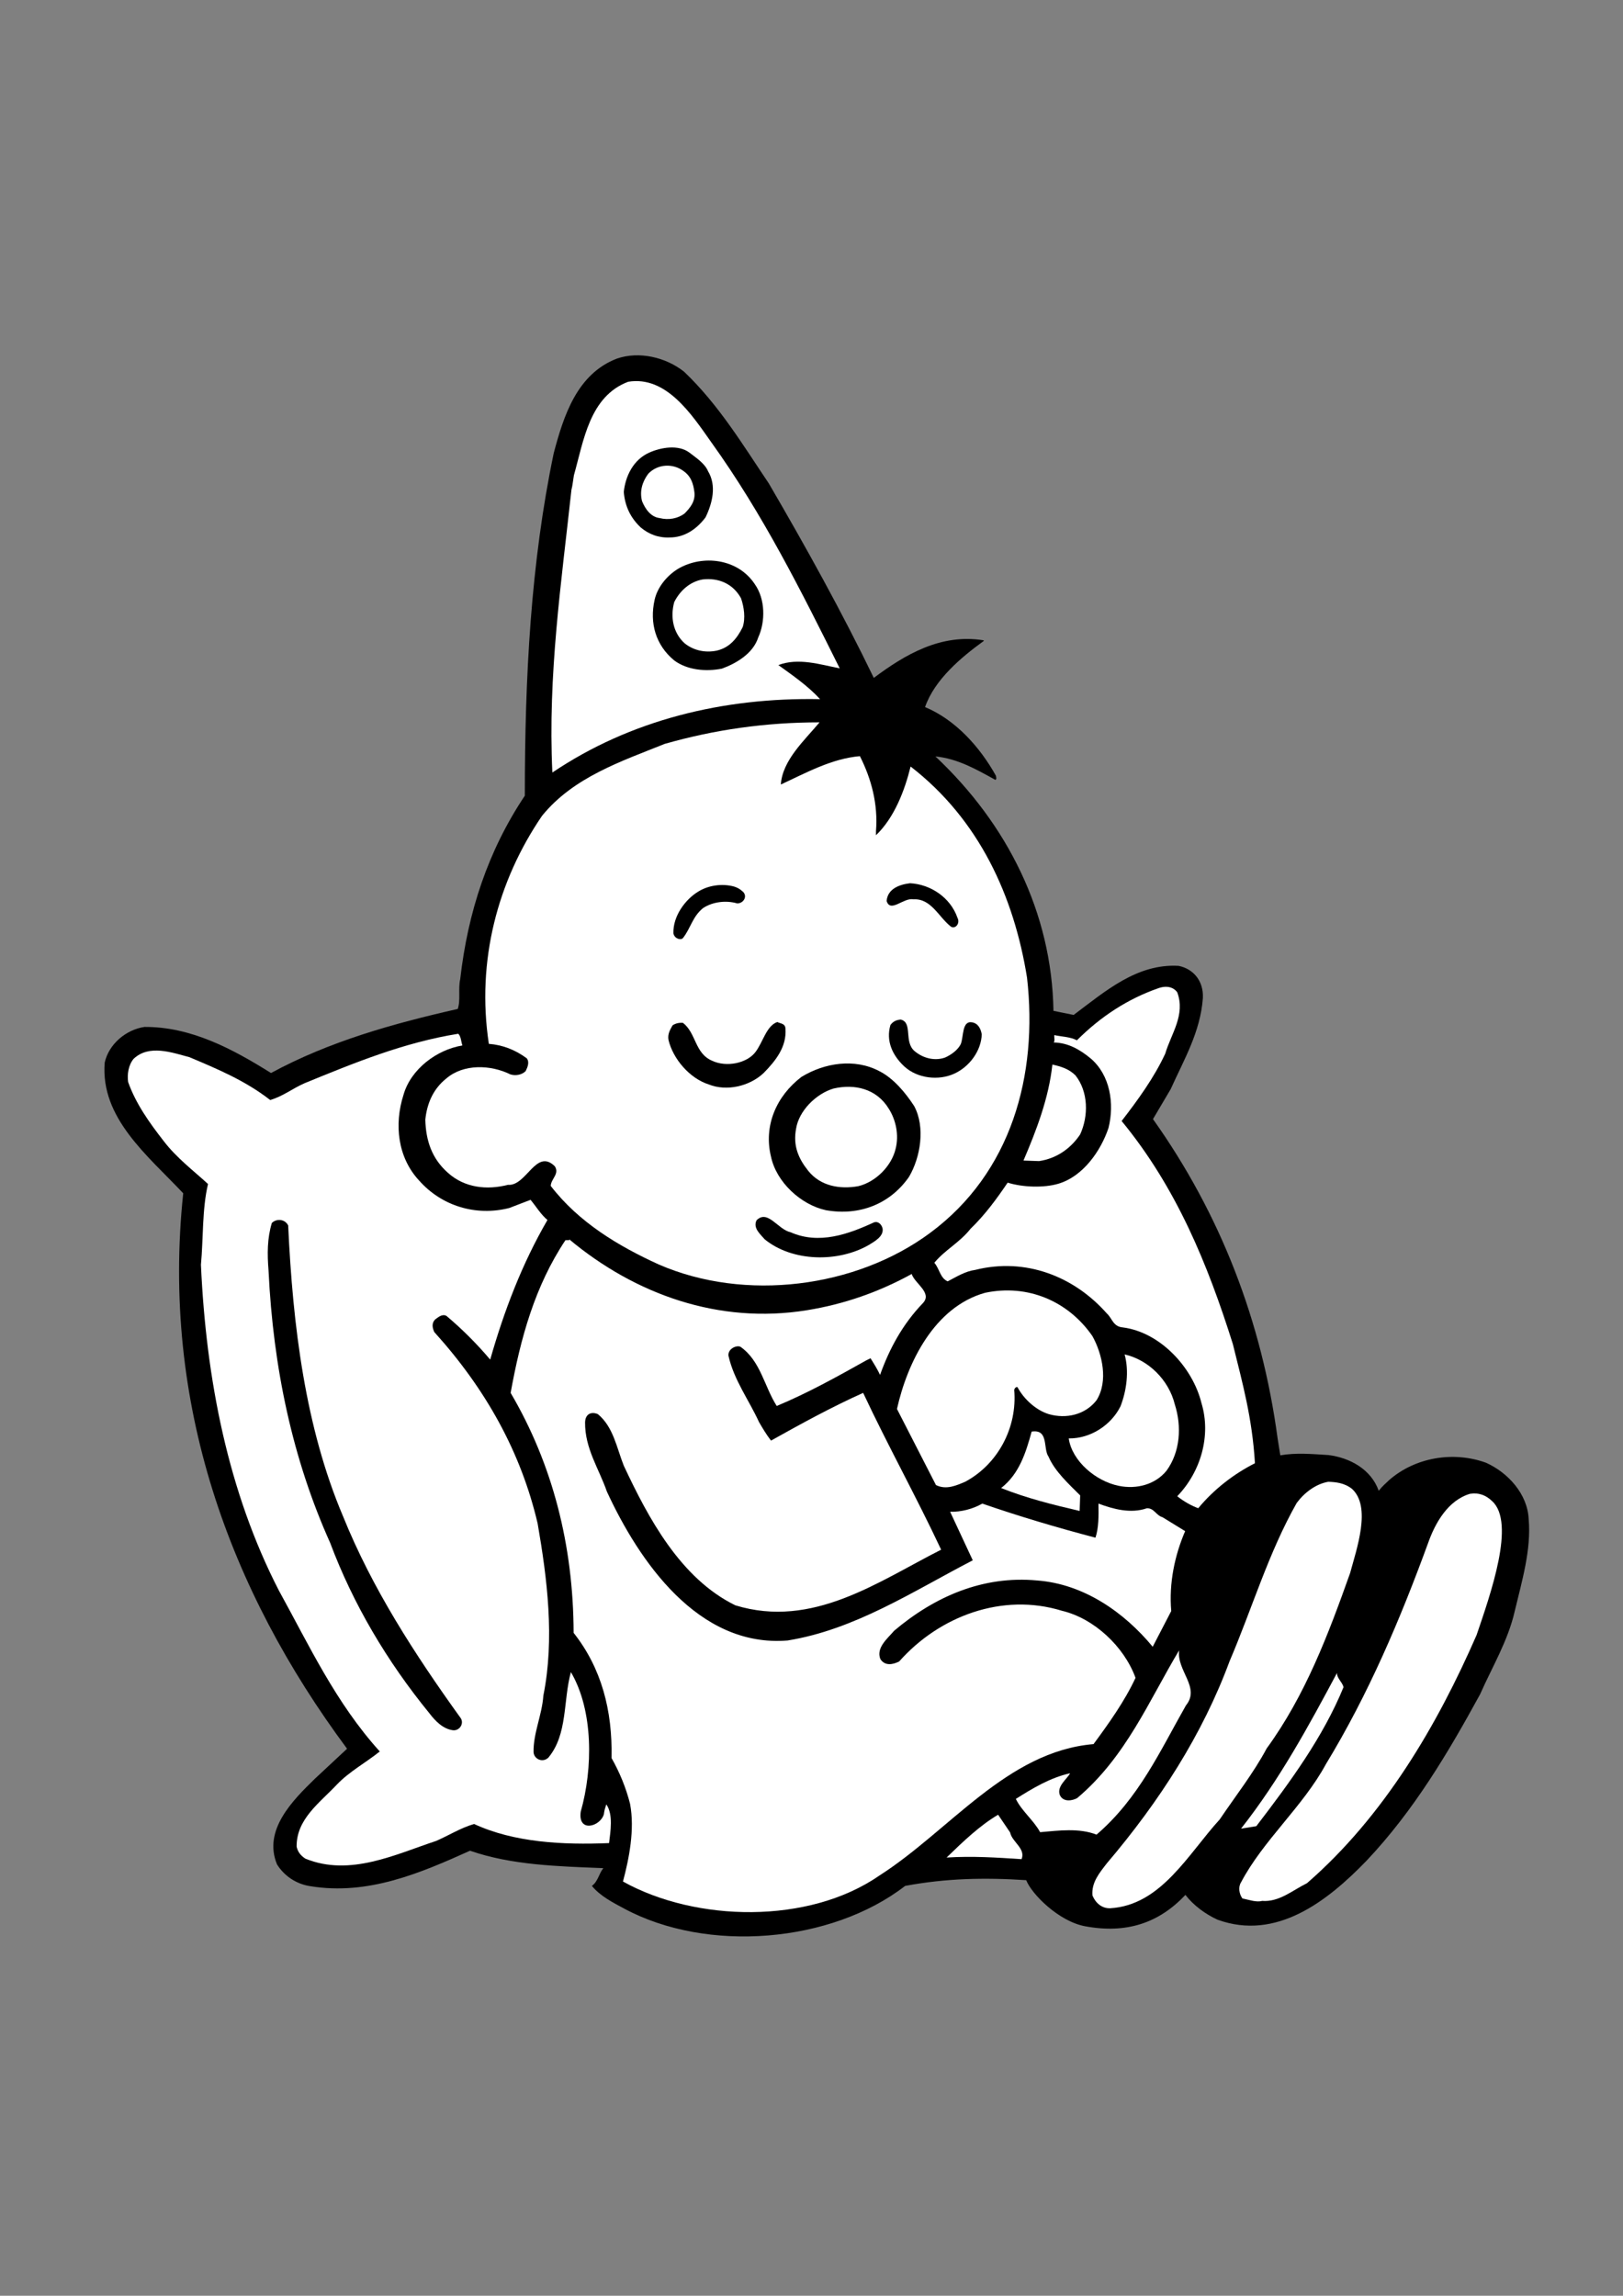 <?xml version="1.0" encoding="utf-8"?>
<!-- Generator: Adobe Illustrator 21.0.2, SVG Export Plug-In . SVG Version: 6.00 Build 0)  -->
<svg version="1.2" baseProfile="tiny" id="Layer_1" xmlns="http://www.w3.org/2000/svg" xmlns:xlink="http://www.w3.org/1999/xlink"
	 x="0px" y="0px" viewBox="0 0 595.3 841.9" overflow="scroll" xml:space="preserve">
<rect x="0" y="0" width="595.3" height="841.9" fill="#808080" stroke="none"/>
<path d="M282,177.3c13.7,23.5,26.8,47.1,38.5,71.3c11.5-8.6,24.6-16.3,40.2-13.8l0.2,0.2c-8.3,6-18.1,14.2-21.6,24.3
	c11.2,4.7,20.1,14.6,26,25.2c0,0.5,0.4,1.1-0.2,1.5c-6.9-3.8-13.8-7.8-22-8.6c26.4,24.8,42.7,57.3,43.3,93.3l7.4,1.5
	c11.5-8.6,23.2-18.9,38.5-18c5.4,1.1,9.2,5.5,8.9,11.8c-0.9,12.5-7,22.7-11.8,33.4l-6.5,11c24.8,34.9,39.9,74.1,45.7,117l1,6.3
	c5.8-1,11.3-0.5,17.7-0.1c7.8,1,15.6,5.2,18.4,13.1c1.6-2,2.5-2.6,3.8-3.9c9.6-8.4,23.6-10.7,35.5-6.4c8.1,3.6,15.3,11.5,15.7,20.7
	c1,11.2-2.5,22.8-5.1,33.7c-2.5,11-8.3,20.5-12.7,30.5c-11.7,21.4-24.3,42.7-41.7,61.1c-14.4,14.9-33.1,29.4-54.6,21.6
	c-4.4-2-8.8-5.2-11.8-9.1c-9.8,10.4-21.7,14.3-36.8,11.5c-9.7-1.8-19.6-11.8-21.6-16.9c-15.2-1-29.4-0.7-44.4,2.1
	c-27.2,21-72.6,24.7-103.1,8.3c-4.1-2.2-8.8-4.6-11.8-8.3c2.3-1.7,2.5-4.4,4.2-6.5c-16.9-0.7-33.6-1.1-48.9-6.4
	c-18,8.1-37.4,16.5-58.6,13c-4.8-0.7-9.4-3.5-12.2-8c-5.2-12.6,5.8-23.5,13.9-31.4l11.8-11C84,583,59.1,514.6,67.2,437.6
	c-13.1-13.9-30.4-27.6-28.8-47.9c1.5-6.8,7.8-12.1,14.6-13.1c17-0.1,32.2,8,46.4,16.9c21.4-11.6,44.7-18.1,68.5-23.5
	c1.1-3.2,0.1-7.4,0.9-10.9c2.8-24.6,10.2-47.1,23.7-67.3c0-43.7,2.2-85.4,10.6-125.6c3.6-13.6,8.5-29.1,23.2-34.7
	c8.1-2.8,17.9-0.5,24.6,4.8C263.7,148.5,272.5,163.2,282,177.3z"/>
<path fill="#FFFFFF" d="M260.9,162.2c18.9,26.3,33,54.6,47.1,82.9c-7.2-1.4-15.2-4-22.5-1.2c5.1,3.7,10.7,7.5,15.3,12.5
	c-35.7-0.7-69.7,7.7-98.2,26.9c-1.7-35.8,3.3-69.6,7-103.7c0.4-1.4,0.6-3.6,0.9-5.3c3.6-12.7,5.7-28.9,19.9-34.3
	C244.4,137.7,253.7,152,260.9,162.2z"/>
<path d="M259.7,172.8c3.2,5.3,1.6,11.7-0.9,16.9c-3.2,4.3-7.7,7.4-13.1,7.4c-4.2,0.2-7.7-1.2-10.6-3.6c-3.9-3.6-5.9-8-6.3-13.1
	c0.6-5.8,3.5-11.8,9.3-14.4c4.2-1.9,10.7-3.1,14.8,0C255.2,167.8,258.5,169.9,259.7,172.8z"/>
<path fill="#FFFFFF" d="M250.5,172.6c3,2,3.8,4.8,4.2,7.9c0.4,3.2-1.4,5.6-3.6,7.8c-2.5,1.9-5.9,2.5-9.1,1.7
	c-3.3-0.4-5.3-3.3-6.5-6.2c-1-3.8,0.2-7.3,2.3-10.1C241.4,170,246.9,170,250.5,172.6z"/>
<path d="M276.9,214.3c3.8,5.4,3.9,13.6,1.2,19.5c-1.9,5.9-8.1,9.5-13.3,11.4c-6,1.2-12.8,0.5-17.5-3c-6.8-5.6-9.1-13.7-7.2-22.2
	c1-4.6,4.5-8.9,8.6-11.4C257.7,203.3,270.7,204.8,276.9,214.3z"/>
<path fill="#FFFFFF" d="M271.8,219.4c1.1,3.2,1.7,7.3,0.6,10.6c-2.1,4.2-4.8,7.5-9.5,8.6c-4.3,0.9-8.6-0.1-11.8-2.7
	c-4.2-3.8-5.3-9.6-3.8-15.1c2.1-4.2,5.8-7.5,10.4-8.3C263.6,211.8,268.9,214.1,271.8,219.4z"/>
<path fill="#FFFFFF" d="M300.6,264.9c-5.6,6.7-13.6,13.9-14.2,22.8c9.3-4.3,18.6-9.5,29-10.4c4.2,8.3,6.7,17.6,5.9,27.5l0,1.5
	c6.7-6.4,10.5-16.3,12.7-25.2c25.2,19.5,37.9,47.6,42.7,77.4c4.1,35.9-5.8,71.6-35.5,93.6c-27.2,20.2-67.9,25.4-99.6,11.6
	c-14.7-6.7-29.3-15.4-39.6-28.8c0.1-2.6,3.3-4.4,1.5-7.2c-6.9-6.8-10.4,7.4-17.2,6.8c-7.7,2-15.9,1.1-22-4.4
	c-5.9-5.2-8.1-11.8-8.3-19.5c0.6-5.8,2.8-11.2,7.7-15.1c6.3-5.4,16.2-5.1,23.5-1.5c1.9,0.6,4.2,0.2,5.6-1.2c0.7-1.4,1.5-3.3,0.4-4.7
	c-4.2-3.1-8.8-4.9-13.9-5.3c-4.6-30.4,3.2-59.7,19.5-83.6c11.5-14.2,29.1-20,45-26.4C262,267.6,280.8,264.9,300.6,264.9z"/>
<path d="M351.2,336.6c1,1.9-0.6,4.1-2.3,3.3c-4.6-3.5-7.3-10.5-13.9-10.1c-3.6-0.7-8.4,5.1-9.8,0.6c0.4-4.4,4.5-6,8.6-6.5
	C341.3,324.3,348.6,329.1,351.2,336.6z"/>
<path d="M272.6,327.1c1.6,1.7,0.1,4.2-2.2,4.2c-4.1-1.2-9-0.6-12.5,1.7c-3.9,3.1-4.6,7.5-7.4,11c-0.7,0.9-3.1,0.3-3.5-1.7
	c-0.2-6.4,4.4-12.4,8.9-15.2c3.7-2.4,8.8-3.2,13.3-2C270.5,325.5,271.4,326,272.6,327.1z"/>
<path fill="#FFFFFF" d="M431.8,363.9c3.1,8.3-2.3,15.3-4.4,22.5c-4.1,8.8-9.9,16.8-16,24.7c20.1,24.4,31.6,52.6,40.8,81.8
	c3.6,14.6,7.1,27.1,8.1,43.7c-7.7,3.9-15,9.5-20.8,16.5c-2.7-1-5.3-2.5-7.7-4.4c8.6-8.9,12.5-22.2,8.9-34.1
	c-3.2-13.1-15.1-26-28.8-27.8c-3.7-0.3-3.9-3.3-5.9-5.1c-12.1-13.7-29.9-20.6-48.3-16c-3.7,0.5-6.8,2.5-10.1,4.2
	c-2.8-1.2-3-4.7-4.9-6.8c3.7-4.6,9.3-7.4,13.3-12.5c5.3-5.1,9.6-11,13.6-16.9c5.4,1.7,13.2,2,18.6,0.4c9.1-2.7,15.6-12.1,18.4-20.5
	c2.2-8.9,0.6-19.3-6.5-25.4c-4-3.3-8.3-5.8-13.6-5.9c0.5-0.7,0.1-1.9,0.2-2.7c2.8,0.6,5.8,0.6,8.3,1.9c8.9-8.9,18.8-15.2,29.6-19
	C428,361.2,430.5,362.1,431.8,363.9z"/>
<path d="M335.5,385.5c3.1,2.6,7.4,3.7,11.2,2.3c2.2-1,4.6-2.7,5.7-4.9c1.1-2.8,0.4-8.6,4.1-8c2.3,0.4,3.2,2.3,3.6,4.4
	c-0.2,6-4.4,11.8-10,14.4c-5.8,2.7-13.6,1.8-18.4-2.6c-4.4-4.1-6.8-9.4-5.1-15.2c1-1.4,2.3-1.9,3.8-2
	C334.9,375,331.4,382.1,335.5,385.5z"/>
<path d="M288.1,377.2c0.5,6.7-3.6,11.8-8,16.3c-5.2,4.9-13.6,6.8-20.1,4.2c-7-2.2-13.1-9.3-14.8-16.3c-0.4-2.2,0.6-3.8,1.5-5.4
	c1.1-0.7,2.3-1,3.8-0.9c4.9,3.8,4.3,11.2,10.7,13.9c5.3,2.5,12.8,0.9,15.9-3.2c2.8-3.7,4-9.6,8-11
	C286.3,375.4,288,375.3,288.1,377.2z"/>
<path fill="#FFFFFF" d="M169.6,383.4c-9.3,1.5-18.9,8.6-21.6,18.1c-3.5,10.9-2.1,23,5.7,31.4c8.3,9.4,20.9,13.2,33.1,10.1l7.8-3
	c2.1,2.5,3.7,5.3,6.2,7.4c-9.3,16-15.9,33.3-21,51.2c-4.9-5.8-10.2-11.1-16-16c-1.5-0.9-3,0.4-4.1,1.2c-1.5,1.4-1.1,3.2-0.4,4.7
	c18.9,20.9,31.8,44.1,37.9,70.2c3.5,20.2,6.3,42.2,2.1,63.1c-0.5,7.2-3.7,13.7-3.6,20.7c0.1,2.5,3.2,4.1,5.4,2.1
	c7.2-8.6,5.4-20.9,8.3-31.4c8.3,14.1,8.1,35.4,3.6,51.2c-1.1,7.8,7.2,5.5,8.5,0.9c0.2-1.5,0.3-1.8,0.9-3.6c2.6,3.8,1.5,9.9,1,14.2
	c-17,0.7-34.8-0.2-49.5-7c-4.9,1.4-9.3,4.2-13.9,6.2c-14.9,4.9-31.6,13.2-48,6.5c-1.7-1.1-2.8-2.5-3.2-4.4
	c-0.1-10.1,8.4-16,14.8-22.8c4.6-4.8,10.6-8,15.7-12.1c-16.2-17.9-25.9-38.9-37-59C83.7,547.2,75.6,506,73.7,463.8
	c0.9-9.5,0.4-20.4,2.6-29.6c-5.1-4.7-11.5-9.5-16.3-15.8c-5.3-6.8-10.2-13.7-13-21.6c-0.4-2.8,0.1-6.2,2-8.5
	c5.7-5.4,14.1-2.3,20.5-0.6c10.2,4.3,20.5,8.6,29.6,15.7c4.8-1.4,8.1-4.2,12.7-6.2c18.1-7.4,36.3-14.9,56.3-18.1
	C169.1,380.1,169.1,381.9,169.6,383.4z"/>
<path d="M335.3,405.6c4.2,7.8,2.3,18.9-1.9,26c-6.9,9.9-18.1,14.4-30.5,12.2c-9.1-2-18.1-10.2-20.1-19.6c-2.8-11.4,2-22.3,11.2-29.3
	c8.4-5.1,19.4-6.9,28.5-2.1C327.7,395.4,332.1,400.7,335.3,405.6z"/>
<path fill="#FFFFFF" d="M394.5,394.4c4.7,6,4.8,14.8,1.7,21.6c-3.6,5.4-8.9,8.9-15.1,9.8l-5.7-0.2c4.8-11.2,9.3-23,10.6-35.2
	C389.2,391.1,392.1,392,394.5,394.4z"/>
<path fill="#FFFFFF" d="M326,406.6c2.6,4.1,3.8,9.6,2.5,14.7c-1.5,6.4-7.4,12.2-13.7,13.7c-6.7,1.2-13.9,0-18.4-5.7
	c-3.5-4.4-5.6-9.1-4.4-15.4c1-6.5,7.3-12.8,13.7-14.7C313.4,397.4,321.5,399.2,326,406.6z"/>
<path d="M290,451.9c10.4,4.6,21.2,0.7,30.5-3.6c1.6-0.6,2.8,0.7,3.2,2.1c0.6,3-3,4.9-5.1,6.2c-11.2,6.4-27.9,6.2-38.1-2.1
	c-1.6-1.9-4.4-4.1-3-7C281.6,443.4,285.3,450.9,290,451.9z"/>
<path d="M105.7,449.4c1.7,36.9,6.3,74.1,20.1,106.6c10.6,26.3,26.2,50.5,43.2,74.1c1.3,2-0.5,4.8-3,4.4c-3.5-0.5-6.3-3.3-8.5-6.2
	c-15.6-19.1-28-40.1-36.4-62.5c-13.8-30.7-20.9-64.2-22.6-99.8c-0.5-6.2-0.5-11.8,1.2-17.5C101.4,446.8,104.5,447,105.7,449.4z"/>
<path fill="#FFFFFF" d="M208.8,454.5c24.2,20.2,54.9,31.2,87.1,26c13.7-2.2,26.5-6.7,38.5-13.3c1.1,3.5,7.7,6.9,4.1,10.7
	c-7.5,7.8-12.3,16.8-15.7,26.3c-1-2.1-2.3-4.2-3.5-6.1l-1.6,0.8c-10.7,6-21.5,12-32.8,16.7c-4.6-7.2-5.9-16.5-13.3-21.7
	c-1.4-0.7-4.7,0.7-4.4,3.3c2,8.9,7.5,16.2,11.2,24.3c1.4,2.4,2.7,4.6,4.4,6.8c11.1-6.2,22.2-12.3,33.8-17.5
	c9.1,19.4,19.5,38.1,28.6,57.5c-23.1,11.7-47.1,29.1-75.5,20.4c-20.2-9.9-32-32.2-40.9-51.2c-2.6-6.5-3.8-14.2-9.5-18.9
	c-2.3-1-4.6-0.2-4.7,3c-0.1,9.6,5.1,17,8,25.4c11.7,25.3,33.4,57.3,66.3,54.6c24.7-4,45.9-18,67.9-29.4l-8.3-17.8
	c4,0.1,8.3-1,11.8-3c13.6,4.7,27.4,8.8,41.5,12.5c1.2-3.5,1.2-8.1,1.1-12.5c5.4,2,11.8,3.8,17.8,1.7c2.7,0,3.3,2.6,5.7,3.3l8.3,5.1
	c-3.8,8.8-6,19.1-5.1,29.3l-6.8,13.1c-10.5-12.7-25.3-23-42.3-24.3c-20.1-1.9-37.8,6-52.5,18.4c-2.6,3-6.7,6.3-5.1,10.4
	c1.7,2.7,4.7,2,6.9,0.9c14.8-16.7,37.9-25.3,59.7-18.6c11.8,2.8,22.8,13.1,27,24.6c-4,8.6-9.8,16.7-15.4,24.3
	c-31.8,2.7-52.8,31.8-78.7,48.3c-25.8,17.8-67.1,17-93.9,2.1c2.2-8.3,4.4-19,2.6-28.5c-1.5-5.9-3.8-11.5-6.8-16.8
	c0.4-17.4-3.7-33-13.9-45.9c-0.1-32.1-7.7-61.8-23.1-88c3.6-20,8.9-39.2,20.1-56H208.8z"/>
<path fill="#FFFFFF" d="M400.7,490c3.6,6.5,5.9,16.5,1.5,23.5c-4.2,5.4-11.2,6.9-17.5,5.1c-4.6-1.4-9.1-5.4-11.5-9.9
	c-0.6-0.2-1.1,0.5-1.2,1c1.2,13.8-6,27.3-18,33.7c-3.1,1.3-6.9,3.1-10.7,1.2L329,516.7c3.8-17,13.7-37.4,32.3-42.6
	C376.9,470.8,391.8,477.1,400.7,490z"/>
<path fill="#FFFFFF" d="M430.9,515c2.6,8.1,2,17.4-3,24.3c-4.2,5.2-11.1,6.9-17.5,5.6c-8.5-1.7-17.2-9.1-18.4-17.4
	c8,0.1,15.6-4.9,19-11.8c2.2-5.7,3.2-12.8,1.5-19C421.3,498.7,428.7,506.1,430.9,515z"/>
<path fill="#FFFFFF" d="M384.6,534.2c2.3,5.4,7.5,10.1,11.6,14.2l-0.2,5.7c-9.9-2.3-19.5-4.7-28.8-8.4c6.7-5.2,9.1-13.1,11.2-20.7
	C384.8,524,382.5,531.3,384.6,534.2z"/>
<path fill="#FFFFFF" d="M495.9,546c7.2,6.6,1.7,22-0.7,30.9c-8,22.5-16.4,44.8-30.6,64.3c-4.8,9-11.4,17.4-17.2,26
	c-11.6,12.7-21.5,31.5-40.2,32.6c-3.1,0.1-5.4-2-6.5-4.7c-0.4-4.8,2.6-8.3,5.3-11.8c19.3-22.7,35.1-47.3,45-74.1
	c8.3-19.4,14.2-39.6,24.6-58c2.8-3.8,7-7,11.6-7.8C490,543.5,493.1,543.8,495.9,546z"/>
<path fill="#FFFFFF" d="M547.3,550.5c8.7,7.9-0.6,34.1-5.7,49.1c-14.4,33-33.9,66.4-62.2,91c-5.3,2.6-10.2,7-16.5,6.5
	c-2,0.6-4.8-0.4-7.2-0.9c-1.2-1.6-1.6-4.2-0.5-5.9c8.1-15.4,22.7-27.8,31.1-43.3c15.7-25.8,27.3-53.2,37.5-81.1
	c2.6-7.4,7.3-15.7,15.4-18.1C542.6,547.3,545.1,548.4,547.3,550.5z"/>
<path fill="#FFFFFF" d="M435,625.4c-9.5,16.7-17.3,34.1-32.8,47.4c-6.4-2.5-13.8-1.5-20.7-0.9c-2.3-4.3-6.8-7.8-8.9-12.2
	c6-3.8,12.6-7.8,19.9-9.4c-1.1,2.1-4.9,4.7-3.8,7.9c1.2,2.8,4.6,2.2,6.4,1.2c17.9-15.1,26.3-35.7,37.4-54.2
	C431.5,612.7,440.4,618.8,435,625.4z"/>
<path fill="#FFFFFF" d="M492.8,618.7c-7.5,18.3-19.5,34.7-32,51l-5.6,0.9c14.1-17.9,24.9-37.8,35.2-57.1
	C490.3,615.4,492.3,616.8,492.8,618.7z"/>
<path fill="#FFFFFF" d="M370.5,672c0.7,3.5,5.8,5.9,4.2,9.8c-9-0.6-18-1.2-27.5-0.6c6-5.8,12.1-11.7,18.9-15.7L370.5,672z"/>
<g>
</g>
<g>
</g>
<g>
</g>
<g>
</g>
<g>
</g>
<g>
</g>
<g>
</g>
<g>
</g>
<g>
</g>
<g>
</g>
<g>
</g>
<g>
</g>
</svg>
